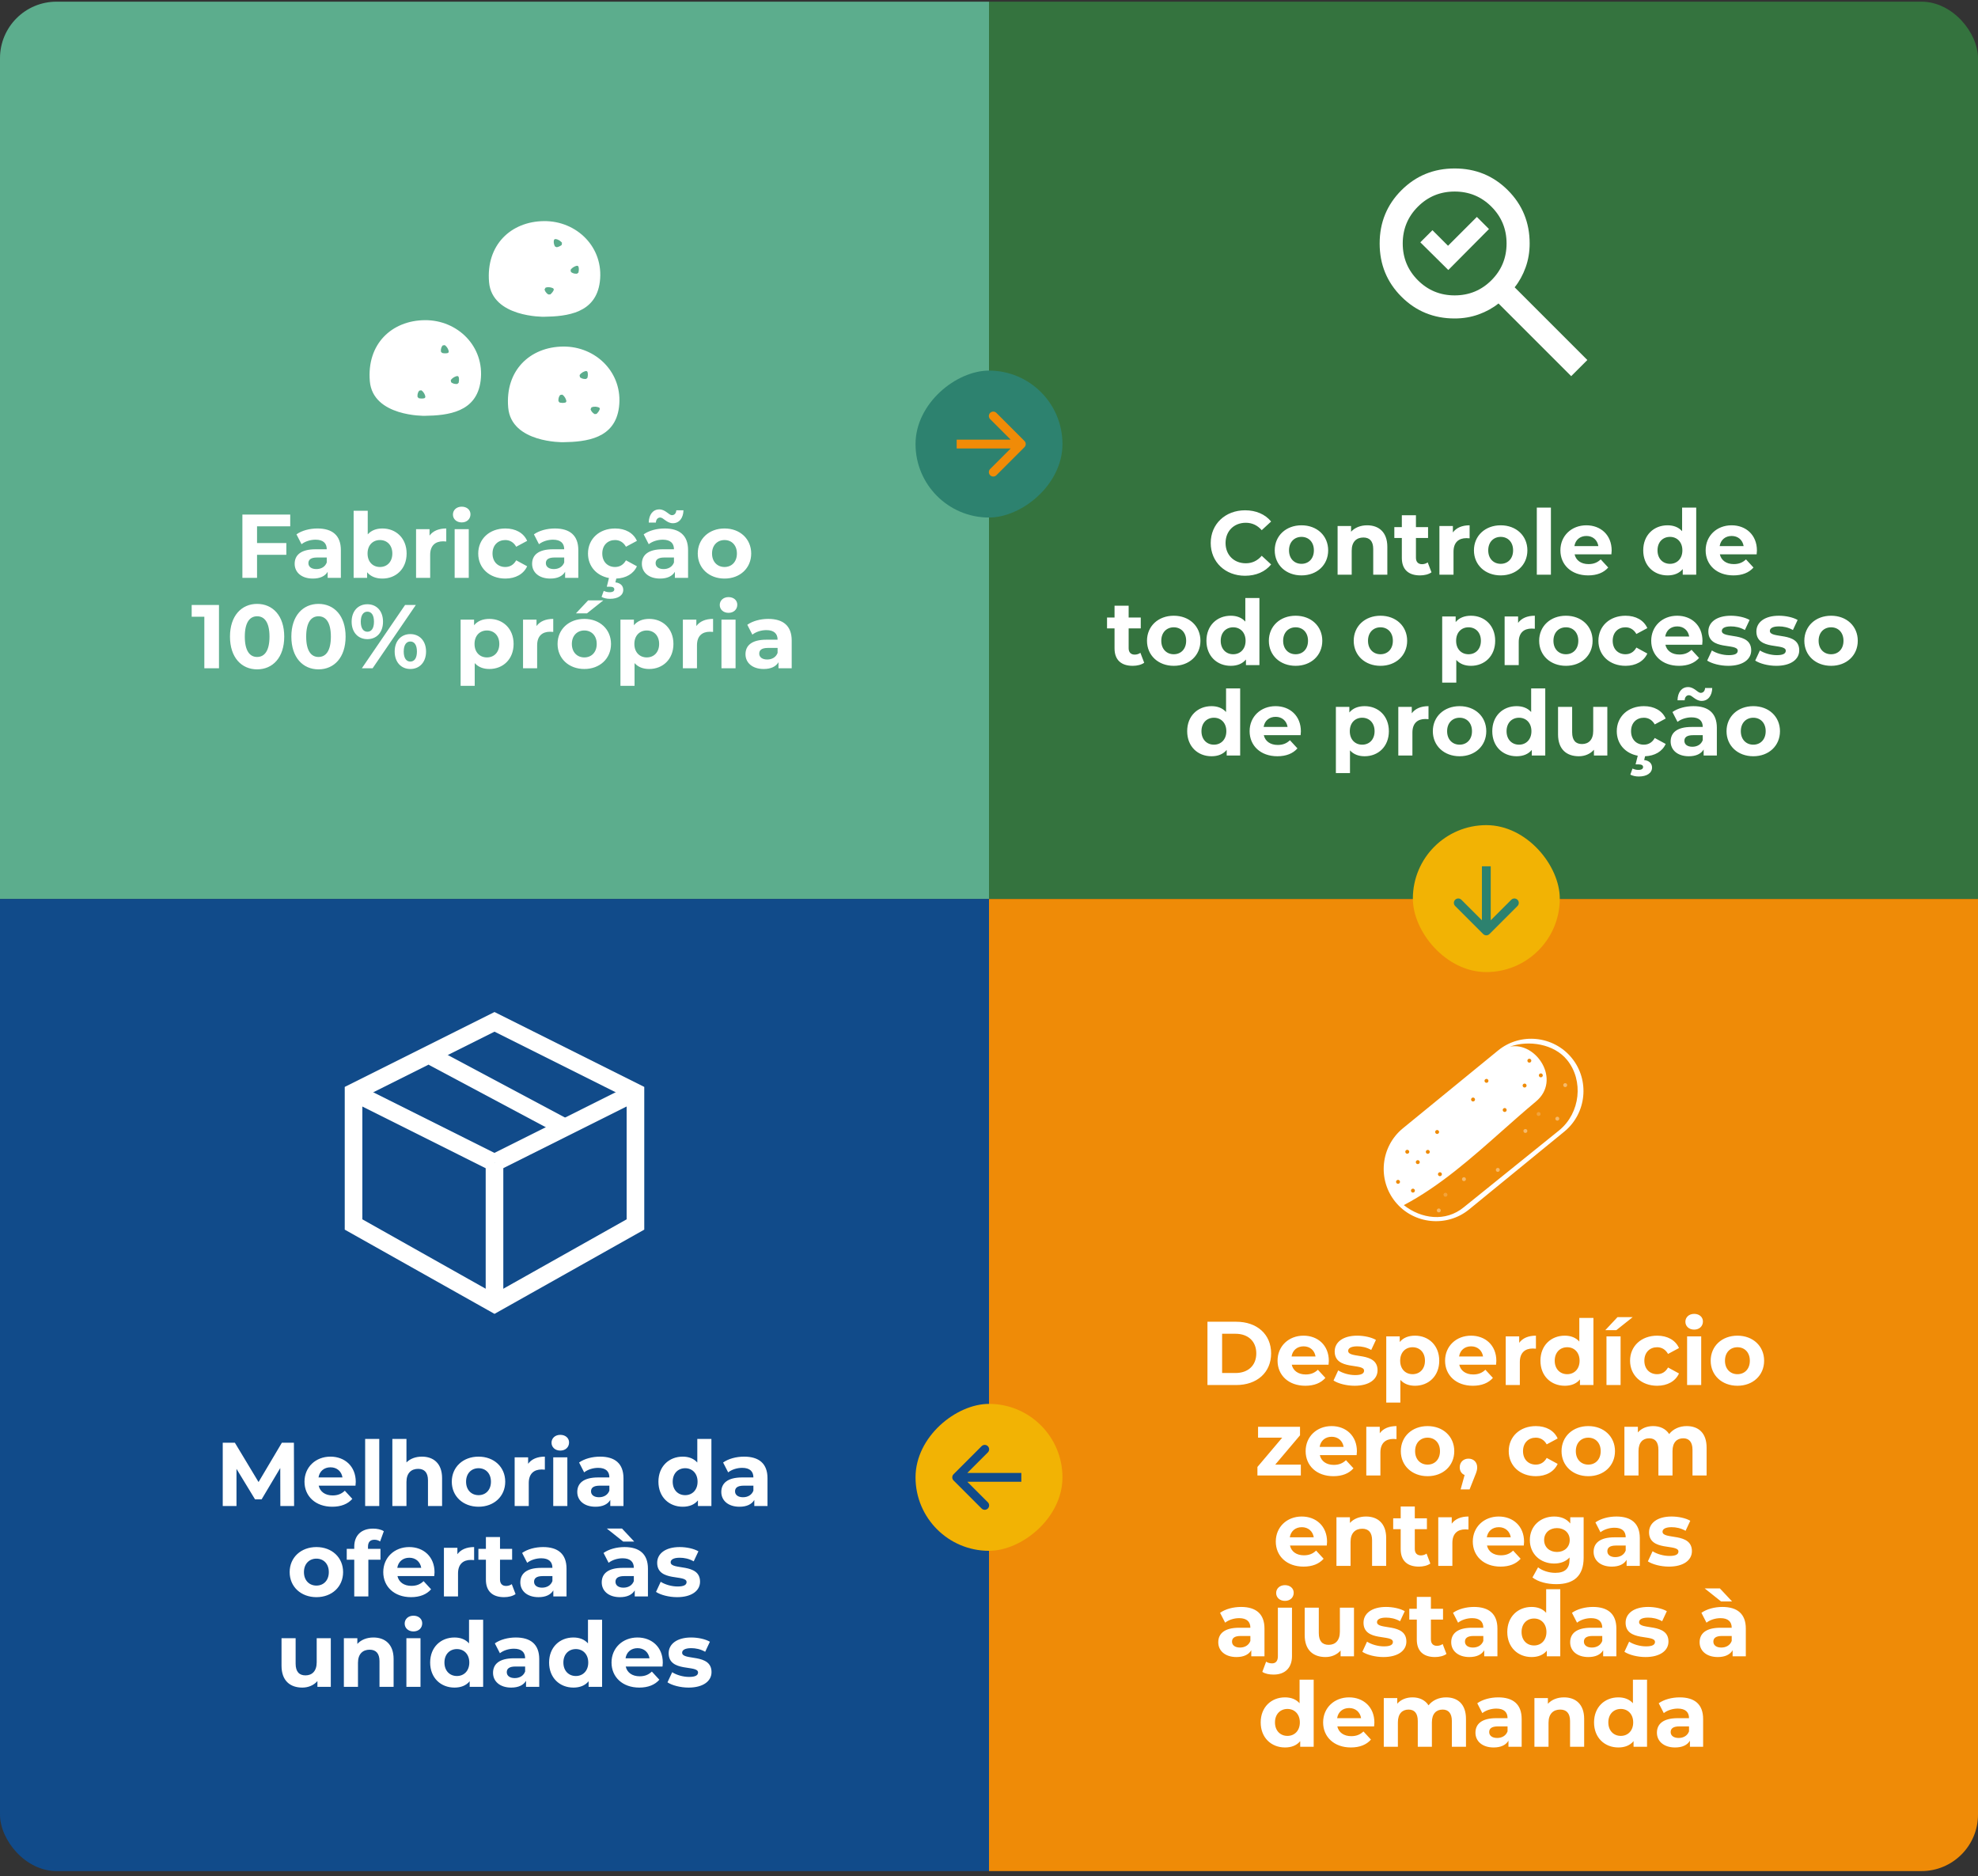 <svg width="350" height="332" viewBox="0 0 350 332" fill="none" xmlns="http://www.w3.org/2000/svg">
<rect x="0" y="0" width="350" height="332" fill="#333333" stroke="none"/>
<g clip-path="url(#clip0_1260_3205)">
<rect width="175" height="158.772" transform="translate(0 0.297)" fill="#5CAD8D"/>
<path fill-rule="evenodd" clip-rule="evenodd" d="M86.536 49.919C85.979 43.309 90.436 39.183 96.249 39.123C102.061 39.062 106.895 43.776 106.142 49.844C105.449 55.416 100.375 55.988 96.249 56.048C96.249 56.048 87.078 56.199 86.536 49.919ZM97.363 52.103C97.529 51.967 97.8 51.711 97.965 51.35V51.365C98.026 51.214 97.965 51.049 97.83 50.989C97.559 50.868 97.062 50.717 96.535 50.898L96.354 51.214C96.414 51.455 96.58 51.832 97.032 52.103H97.363ZM98.522 43.745C98.733 43.7 99.095 43.595 99.396 43.339L99.441 42.947C99.245 42.721 98.869 42.36 98.312 42.3C98.176 42.285 98.041 42.375 98.011 42.511C97.965 42.752 97.935 43.158 98.221 43.625L98.522 43.745ZM102.106 48.429L102.362 48.218V48.203C102.408 47.992 102.468 47.615 102.377 47.239C102.347 47.088 102.197 46.998 102.046 47.028C101.745 47.103 101.278 47.284 100.962 47.751L101.022 48.112C101.203 48.278 101.564 48.474 102.106 48.429ZM75.152 56.651C69.34 56.711 64.882 60.837 65.439 67.447C65.981 73.742 75.152 73.576 75.152 73.576C79.278 73.516 84.353 72.944 85.045 67.372C85.798 61.303 80.965 56.59 75.152 56.651ZM75.047 70.474C74.655 70.564 74.294 70.504 74.083 70.459L73.872 70.203C73.827 69.661 74.023 69.299 74.188 69.119L74.55 69.058C75.016 69.375 75.197 69.842 75.257 70.143C75.288 70.293 75.197 70.444 75.047 70.474ZM79.188 62.478C78.811 62.568 78.435 62.508 78.224 62.448L78.013 62.207C77.968 61.665 78.164 61.303 78.329 61.123L78.691 61.063C79.158 61.379 79.338 61.846 79.398 62.147C79.429 62.297 79.338 62.448 79.188 62.478ZM81.16 67.733L80.904 67.944C80.362 67.989 80.001 67.794 79.82 67.628L79.76 67.267C80.076 66.8 80.543 66.619 80.844 66.544C80.995 66.514 81.145 66.604 81.175 66.755C81.266 67.131 81.206 67.507 81.16 67.718V67.733ZM99.637 61.319C93.824 61.379 89.352 65.505 89.924 72.115C90.466 78.395 99.637 78.244 99.637 78.244C103.763 78.184 108.838 77.612 109.53 72.04C110.283 65.972 105.449 61.258 99.637 61.319ZM99.983 71.242C99.607 71.332 99.23 71.272 99.02 71.227L98.809 70.971C98.764 70.429 98.959 70.067 99.125 69.887L99.486 69.826C99.953 70.128 100.134 70.609 100.209 70.911C100.239 71.061 100.149 71.212 99.998 71.242H99.983ZM103.959 66.845L103.703 67.056C103.161 67.101 102.799 66.905 102.618 66.74L102.558 66.378C102.859 65.911 103.341 65.731 103.642 65.655C103.793 65.625 103.944 65.716 103.974 65.866C104.064 66.243 104.004 66.619 103.944 66.83L103.959 66.845ZM106.112 72.432C105.977 72.808 105.721 73.079 105.57 73.23L105.239 73.275C104.757 73.019 104.576 72.657 104.501 72.416L104.651 72.085C105.163 71.859 105.66 71.98 105.946 72.085C106.097 72.13 106.172 72.296 106.112 72.447V72.432Z" fill="white"/>
<path d="M51.355 93.124H45.483V96.084H50.666V98.164H45.483V102.244H42.891V91.044H51.355V93.124ZM56.171 93.508C58.795 93.508 60.315 94.724 60.315 97.332V102.244H57.979V101.172C57.515 101.956 56.619 102.372 55.355 102.372C53.339 102.372 52.139 101.252 52.139 99.764C52.139 98.244 53.211 97.188 55.835 97.188H57.819C57.819 96.116 57.179 95.492 55.835 95.492C54.923 95.492 53.979 95.796 53.355 96.292L52.459 94.548C53.403 93.876 54.795 93.508 56.171 93.508ZM55.979 100.692C56.811 100.692 57.531 100.308 57.819 99.524V98.644H56.107C54.939 98.644 54.571 99.076 54.571 99.652C54.571 100.276 55.099 100.692 55.979 100.692ZM67.662 93.508C70.078 93.508 71.95 95.236 71.95 97.94C71.95 100.644 70.078 102.372 67.662 102.372C66.51 102.372 65.582 102.004 64.958 101.252V102.244H62.574V90.372H65.07V94.548C65.71 93.844 66.59 93.508 67.662 93.508ZM67.23 100.324C68.478 100.324 69.422 99.428 69.422 97.94C69.422 96.452 68.478 95.556 67.23 95.556C65.982 95.556 65.038 96.452 65.038 97.94C65.038 99.428 65.982 100.324 67.23 100.324ZM76.005 94.772C76.613 93.94 77.637 93.508 78.965 93.508V95.812C78.757 95.796 78.597 95.78 78.405 95.78C77.029 95.78 76.117 96.532 76.117 98.18V102.244H73.621V93.636H76.005V94.772ZM81.697 92.436C80.769 92.436 80.145 91.828 80.145 91.044C80.145 90.26 80.769 89.652 81.697 89.652C82.625 89.652 83.249 90.228 83.249 90.996C83.249 91.828 82.625 92.436 81.697 92.436ZM80.449 102.244V93.636H82.945V102.244H80.449ZM89.421 102.372C86.621 102.372 84.621 100.532 84.621 97.94C84.621 95.348 86.621 93.508 89.421 93.508C91.229 93.508 92.653 94.292 93.277 95.7L91.341 96.74C90.877 95.924 90.189 95.556 89.405 95.556C88.141 95.556 87.149 96.436 87.149 97.94C87.149 99.444 88.141 100.324 89.405 100.324C90.189 100.324 90.877 99.972 91.341 99.14L93.277 100.196C92.653 101.572 91.229 102.372 89.421 102.372ZM98.186 93.508C100.811 93.508 102.331 94.724 102.331 97.332V102.244H99.995V101.172C99.531 101.956 98.635 102.372 97.371 102.372C95.355 102.372 94.154 101.252 94.154 99.764C94.154 98.244 95.227 97.188 97.85 97.188H99.835C99.835 96.116 99.195 95.492 97.85 95.492C96.939 95.492 95.995 95.796 95.371 96.292L94.475 94.548C95.418 93.876 96.811 93.508 98.186 93.508ZM97.995 100.692C98.826 100.692 99.546 100.308 99.835 99.524V98.644H98.123C96.954 98.644 96.587 99.076 96.587 99.652C96.587 100.276 97.115 100.692 97.995 100.692ZM108.827 100.324C109.611 100.324 110.299 99.972 110.763 99.14L112.699 100.196C112.107 101.524 110.763 102.308 109.051 102.372L108.891 103.044C109.867 103.156 110.283 103.716 110.283 104.372C110.283 105.348 109.355 105.956 107.931 105.956C107.371 105.956 106.811 105.828 106.443 105.62L106.827 104.548C107.131 104.692 107.483 104.788 107.867 104.788C108.459 104.788 108.699 104.58 108.699 104.276C108.699 104.004 108.475 103.812 107.915 103.812H107.371L107.755 102.276C105.531 101.86 104.043 100.18 104.043 97.94C104.043 95.348 106.043 93.508 108.843 93.508C110.651 93.508 112.075 94.292 112.699 95.7L110.763 96.74C110.299 95.924 109.611 95.556 108.827 95.556C107.563 95.556 106.571 96.436 106.571 97.94C106.571 99.444 107.563 100.324 108.827 100.324ZM116.824 91.572C116.392 91.572 116.088 91.892 116.056 92.468H114.792C114.824 91.044 115.544 90.132 116.664 90.132C117.768 90.132 118.328 91.156 118.904 91.156C119.336 91.156 119.64 90.82 119.672 90.292H120.936C120.904 91.668 120.184 92.58 119.064 92.58C117.96 92.58 117.4 91.572 116.824 91.572ZM117.608 93.508C120.232 93.508 121.752 94.724 121.752 97.332V102.244H119.416V101.172C118.952 101.956 118.056 102.372 116.792 102.372C114.776 102.372 113.576 101.252 113.576 99.764C113.576 98.244 114.648 97.188 117.272 97.188H119.256C119.256 96.116 118.616 95.492 117.272 95.492C116.36 95.492 115.416 95.796 114.792 96.292L113.896 94.548C114.84 93.876 116.232 93.508 117.608 93.508ZM117.416 100.692C118.248 100.692 118.968 100.308 119.256 99.524V98.644H117.544C116.376 98.644 116.008 99.076 116.008 99.652C116.008 100.276 116.536 100.692 117.416 100.692ZM128.201 102.372C125.465 102.372 123.465 100.532 123.465 97.94C123.465 95.348 125.465 93.508 128.201 93.508C130.937 93.508 132.921 95.348 132.921 97.94C132.921 100.532 130.937 102.372 128.201 102.372ZM128.201 100.324C129.449 100.324 130.393 99.428 130.393 97.94C130.393 96.452 129.449 95.556 128.201 95.556C126.953 95.556 125.993 96.452 125.993 97.94C125.993 99.428 126.953 100.324 128.201 100.324ZM33.917 107.044H38.749V118.244H36.157V109.124H33.917V107.044ZM45.494 118.436C42.742 118.436 40.694 116.34 40.694 112.644C40.694 108.948 42.742 106.852 45.494 106.852C48.262 106.852 50.294 108.948 50.294 112.644C50.294 116.34 48.262 118.436 45.494 118.436ZM45.494 116.244C46.79 116.244 47.686 115.188 47.686 112.644C47.686 110.1 46.79 109.044 45.494 109.044C44.214 109.044 43.318 110.1 43.318 112.644C43.318 115.188 44.214 116.244 45.494 116.244ZM56.354 118.436C53.602 118.436 51.554 116.34 51.554 112.644C51.554 108.948 53.602 106.852 56.354 106.852C59.122 106.852 61.154 108.948 61.154 112.644C61.154 116.34 59.122 118.436 56.354 118.436ZM56.354 116.244C57.65 116.244 58.546 115.188 58.546 112.644C58.546 110.1 57.65 109.044 56.354 109.044C55.074 109.044 54.178 110.1 54.178 112.644C54.178 115.188 55.074 116.244 56.354 116.244ZM65.005 113.092C63.373 113.092 62.221 111.892 62.221 110.004C62.221 108.116 63.373 106.916 65.005 106.916C66.637 106.916 67.773 108.1 67.773 110.004C67.773 111.908 66.637 113.092 65.005 113.092ZM64.029 118.244L71.677 107.044H73.581L65.933 118.244H64.029ZM65.005 111.78C65.709 111.78 66.173 111.204 66.173 110.004C66.173 108.804 65.709 108.228 65.005 108.228C64.317 108.228 63.837 108.82 63.837 110.004C63.837 111.188 64.317 111.78 65.005 111.78ZM72.605 118.372C70.989 118.372 69.837 117.172 69.837 115.284C69.837 113.396 70.989 112.196 72.605 112.196C74.237 112.196 75.389 113.396 75.389 115.284C75.389 117.172 74.237 118.372 72.605 118.372ZM72.605 117.06C73.309 117.06 73.773 116.468 73.773 115.284C73.773 114.1 73.309 113.508 72.605 113.508C71.917 113.508 71.437 114.084 71.437 115.284C71.437 116.484 71.917 117.06 72.605 117.06ZM86.592 109.508C89.008 109.508 90.88 111.236 90.88 113.94C90.88 116.644 89.008 118.372 86.592 118.372C85.52 118.372 84.64 118.036 84 117.332V121.348H81.504V109.636H83.888V110.628C84.512 109.876 85.44 109.508 86.592 109.508ZM86.16 116.324C87.408 116.324 88.352 115.428 88.352 113.94C88.352 112.452 87.408 111.556 86.16 111.556C84.912 111.556 83.968 112.452 83.968 113.94C83.968 115.428 84.912 116.324 86.16 116.324ZM94.934 110.772C95.542 109.94 96.566 109.508 97.894 109.508V111.812C97.686 111.796 97.526 111.78 97.334 111.78C95.958 111.78 95.046 112.532 95.046 114.18V118.244H92.55V109.636H94.934V110.772ZM101.908 108.532L104.068 106.228H106.756L103.86 108.532H101.908ZM103.396 118.372C100.66 118.372 98.66 116.532 98.66 113.94C98.66 111.348 100.66 109.508 103.396 109.508C106.132 109.508 108.116 111.348 108.116 113.94C108.116 116.532 106.132 118.372 103.396 118.372ZM103.396 116.324C104.644 116.324 105.588 115.428 105.588 113.94C105.588 112.452 104.644 111.556 103.396 111.556C102.148 111.556 101.188 112.452 101.188 113.94C101.188 115.428 102.148 116.324 103.396 116.324ZM114.873 109.508C117.289 109.508 119.161 111.236 119.161 113.94C119.161 116.644 117.289 118.372 114.873 118.372C113.801 118.372 112.921 118.036 112.281 117.332V121.348H109.785V109.636H112.169V110.628C112.793 109.876 113.721 109.508 114.873 109.508ZM114.441 116.324C115.689 116.324 116.633 115.428 116.633 113.94C116.633 112.452 115.689 111.556 114.441 111.556C113.193 111.556 112.249 112.452 112.249 113.94C112.249 115.428 113.193 116.324 114.441 116.324ZM123.216 110.772C123.824 109.94 124.848 109.508 126.176 109.508V111.812C125.968 111.796 125.808 111.78 125.616 111.78C124.24 111.78 123.328 112.532 123.328 114.18V118.244H120.832V109.636H123.216V110.772ZM128.908 108.436C127.98 108.436 127.356 107.828 127.356 107.044C127.356 106.26 127.98 105.652 128.908 105.652C129.836 105.652 130.46 106.228 130.46 106.996C130.46 107.828 129.836 108.436 128.908 108.436ZM127.66 118.244V109.636H130.156V118.244H127.66ZM135.944 109.508C138.568 109.508 140.088 110.724 140.088 113.332V118.244H137.752V117.172C137.288 117.956 136.392 118.372 135.128 118.372C133.112 118.372 131.912 117.252 131.912 115.764C131.912 114.244 132.984 113.188 135.608 113.188H137.592C137.592 112.116 136.952 111.492 135.608 111.492C134.696 111.492 133.752 111.796 133.128 112.292L132.232 110.548C133.176 109.876 134.568 109.508 135.944 109.508ZM135.752 116.692C136.584 116.692 137.304 116.308 137.592 115.524V114.644H135.88C134.712 114.644 134.344 115.076 134.344 115.652C134.344 116.276 134.872 116.692 135.752 116.692Z" fill="white"/>
<rect width="175" height="158.772" transform="translate(175 0.297)" fill="#34733E"/>
<mask id="mask0_1260_3205" style="mask-type:alpha" maskUnits="userSpaceOnUse" x="238" y="23" width="49" height="50">
<rect x="238" y="23.683" width="49" height="49" fill="#D9D9D9"/>
</mask>
<g mask="url(#mask0_1260_3205)">
<path d="M256.273 47.775L251.322 42.875L253.466 40.731L256.222 43.487L261.326 38.383L263.47 40.527L256.273 47.775ZM278.017 66.558L265.154 53.696C264.133 54.512 262.959 55.159 261.632 55.635C260.305 56.112 258.893 56.35 257.396 56.35C253.687 56.35 250.548 55.065 247.979 52.496C245.41 49.927 244.125 46.788 244.125 43.079C244.125 39.37 245.41 36.231 247.979 33.662C250.548 31.093 253.687 29.808 257.396 29.808C261.105 29.808 264.244 31.093 266.813 33.662C269.382 36.231 270.667 39.37 270.667 43.079C270.667 44.576 270.428 45.988 269.952 47.315C269.476 48.642 268.829 49.816 268.013 50.837L280.875 63.7L278.017 66.558ZM257.396 52.266C259.948 52.266 262.117 51.373 263.904 49.587C265.69 47.8 266.583 45.631 266.583 43.079C266.583 40.527 265.69 38.358 263.904 36.571C262.117 34.785 259.948 33.891 257.396 33.891C254.844 33.891 252.674 34.785 250.888 36.571C249.102 38.358 248.208 40.527 248.208 43.079C248.208 45.631 249.102 47.8 250.888 49.587C252.674 51.373 254.844 52.266 257.396 52.266Z" fill="white"/>
</g>
<path d="M220.297 101.875C216.825 101.875 214.233 99.459 214.233 96.083C214.233 92.707 216.825 90.291 220.313 90.291C222.249 90.291 223.865 90.995 224.921 92.275L223.257 93.811C222.505 92.947 221.561 92.499 220.441 92.499C218.345 92.499 216.857 93.971 216.857 96.083C216.857 98.195 218.345 99.667 220.441 99.667C221.561 99.667 222.505 99.219 223.257 98.339L224.921 99.875C223.865 101.171 222.249 101.875 220.297 101.875ZM230.295 101.811C227.559 101.811 225.559 99.971 225.559 97.379C225.559 94.787 227.559 92.947 230.295 92.947C233.031 92.947 235.015 94.787 235.015 97.379C235.015 99.971 233.031 101.811 230.295 101.811ZM230.295 99.763C231.543 99.763 232.487 98.867 232.487 97.379C232.487 95.891 231.543 94.995 230.295 94.995C229.047 94.995 228.087 95.891 228.087 97.379C228.087 98.867 229.047 99.763 230.295 99.763ZM241.915 92.947C243.947 92.947 245.483 94.131 245.483 96.755V101.683H242.987V97.139C242.987 95.747 242.347 95.107 241.243 95.107C240.043 95.107 239.179 95.843 239.179 97.427V101.683H236.683V93.075H239.067V94.083C239.739 93.347 240.747 92.947 241.915 92.947ZM252.626 99.507L253.298 101.267C252.786 101.635 252.034 101.811 251.266 101.811C249.234 101.811 248.05 100.771 248.05 98.723V95.187H246.722V93.267H248.05V91.171H250.546V93.267H252.69V95.187H250.546V98.691C250.546 99.427 250.946 99.827 251.618 99.827C251.986 99.827 252.354 99.715 252.626 99.507ZM257.083 94.211C257.691 93.379 258.715 92.947 260.043 92.947V95.251C259.835 95.235 259.675 95.219 259.483 95.219C258.107 95.219 257.195 95.971 257.195 97.619V101.683H254.699V93.075H257.083V94.211ZM265.545 101.811C262.809 101.811 260.809 99.971 260.809 97.379C260.809 94.787 262.809 92.947 265.545 92.947C268.281 92.947 270.265 94.787 270.265 97.379C270.265 99.971 268.281 101.811 265.545 101.811ZM265.545 99.763C266.793 99.763 267.737 98.867 267.737 97.379C267.737 95.891 266.793 94.995 265.545 94.995C264.297 94.995 263.337 95.891 263.337 97.379C263.337 98.867 264.297 99.763 265.545 99.763ZM271.933 101.683V89.811H274.429V101.683H271.933ZM285.178 97.411C285.178 97.603 285.146 97.875 285.13 98.083H278.618C278.858 99.155 279.77 99.811 281.082 99.811C281.994 99.811 282.65 99.539 283.242 98.979L284.57 100.419C283.77 101.331 282.57 101.811 281.018 101.811C278.042 101.811 276.106 99.939 276.106 97.379C276.106 94.803 278.074 92.947 280.698 92.947C283.226 92.947 285.178 94.643 285.178 97.411ZM280.714 94.835C279.578 94.835 278.762 95.523 278.586 96.627H282.826C282.65 95.539 281.834 94.835 280.714 94.835ZM297.643 89.811H300.139V101.683H297.755V100.691C297.131 101.443 296.219 101.811 295.067 101.811C292.635 101.811 290.763 100.083 290.763 97.379C290.763 94.675 292.635 92.947 295.067 92.947C296.123 92.947 297.019 93.283 297.643 93.987V89.811ZM295.499 99.763C296.731 99.763 297.691 98.867 297.691 97.379C297.691 95.891 296.731 94.995 295.499 94.995C294.251 94.995 293.291 95.891 293.291 97.379C293.291 98.867 294.251 99.763 295.499 99.763ZM310.881 97.411C310.881 97.603 310.849 97.875 310.833 98.083H304.321C304.561 99.155 305.473 99.811 306.785 99.811C307.697 99.811 308.353 99.539 308.945 98.979L310.273 100.419C309.473 101.331 308.273 101.811 306.721 101.811C303.745 101.811 301.809 99.939 301.809 97.379C301.809 94.803 303.777 92.947 306.401 92.947C308.929 92.947 310.881 94.643 310.881 97.411ZM306.417 94.835C305.281 94.835 304.465 95.523 304.289 96.627H308.529C308.353 95.539 307.537 94.835 306.417 94.835ZM201.79 115.507L202.462 117.267C201.95 117.635 201.198 117.811 200.43 117.811C198.398 117.811 197.214 116.771 197.214 114.723V111.187H195.886V109.267H197.214V107.171H199.71V109.267H201.854V111.187H199.71V114.691C199.71 115.427 200.11 115.827 200.782 115.827C201.15 115.827 201.518 115.715 201.79 115.507ZM207.693 117.811C204.957 117.811 202.957 115.971 202.957 113.379C202.957 110.787 204.957 108.947 207.693 108.947C210.429 108.947 212.413 110.787 212.413 113.379C212.413 115.971 210.429 117.811 207.693 117.811ZM207.693 115.763C208.941 115.763 209.885 114.867 209.885 113.379C209.885 111.891 208.941 110.995 207.693 110.995C206.445 110.995 205.485 111.891 205.485 113.379C205.485 114.867 206.445 115.763 207.693 115.763ZM220.354 105.811H222.85V117.683H220.466V116.691C219.842 117.443 218.93 117.811 217.778 117.811C215.346 117.811 213.474 116.083 213.474 113.379C213.474 110.675 215.346 108.947 217.778 108.947C218.834 108.947 219.73 109.283 220.354 109.987V105.811ZM218.21 115.763C219.442 115.763 220.402 114.867 220.402 113.379C220.402 111.891 219.442 110.995 218.21 110.995C216.962 110.995 216.002 111.891 216.002 113.379C216.002 114.867 216.962 115.763 218.21 115.763ZM229.256 117.811C226.52 117.811 224.52 115.971 224.52 113.379C224.52 110.787 226.52 108.947 229.256 108.947C231.992 108.947 233.976 110.787 233.976 113.379C233.976 115.971 231.992 117.811 229.256 117.811ZM229.256 115.763C230.504 115.763 231.448 114.867 231.448 113.379C231.448 111.891 230.504 110.995 229.256 110.995C228.008 110.995 227.048 111.891 227.048 113.379C227.048 114.867 228.008 115.763 229.256 115.763ZM244.271 117.811C241.535 117.811 239.535 115.971 239.535 113.379C239.535 110.787 241.535 108.947 244.271 108.947C247.007 108.947 248.991 110.787 248.991 113.379C248.991 115.971 247.007 117.811 244.271 117.811ZM244.271 115.763C245.519 115.763 246.463 114.867 246.463 113.379C246.463 111.891 245.519 110.995 244.271 110.995C243.023 110.995 242.063 111.891 242.063 113.379C242.063 114.867 243.023 115.763 244.271 115.763ZM260.279 108.947C262.695 108.947 264.567 110.675 264.567 113.379C264.567 116.083 262.695 117.811 260.279 117.811C259.207 117.811 258.327 117.475 257.687 116.771V120.787H255.191V109.075H257.575V110.067C258.199 109.315 259.127 108.947 260.279 108.947ZM259.847 115.763C261.095 115.763 262.039 114.867 262.039 113.379C262.039 111.891 261.095 110.995 259.847 110.995C258.599 110.995 257.655 111.891 257.655 113.379C257.655 114.867 258.599 115.763 259.847 115.763ZM268.622 110.211C269.23 109.379 270.254 108.947 271.582 108.947V111.251C271.374 111.235 271.214 111.219 271.022 111.219C269.646 111.219 268.734 111.971 268.734 113.619V117.683H266.238V109.075H268.622V110.211ZM277.084 117.811C274.348 117.811 272.348 115.971 272.348 113.379C272.348 110.787 274.348 108.947 277.084 108.947C279.82 108.947 281.804 110.787 281.804 113.379C281.804 115.971 279.82 117.811 277.084 117.811ZM277.084 115.763C278.332 115.763 279.276 114.867 279.276 113.379C279.276 111.891 278.332 110.995 277.084 110.995C275.836 110.995 274.876 111.891 274.876 113.379C274.876 114.867 275.836 115.763 277.084 115.763ZM287.632 117.811C284.832 117.811 282.832 115.971 282.832 113.379C282.832 110.787 284.832 108.947 287.632 108.947C289.44 108.947 290.864 109.731 291.488 111.139L289.552 112.179C289.088 111.363 288.4 110.995 287.616 110.995C286.352 110.995 285.36 111.875 285.36 113.379C285.36 114.883 286.352 115.763 287.616 115.763C288.4 115.763 289.088 115.411 289.552 114.579L291.488 115.635C290.864 117.011 289.44 117.811 287.632 117.811ZM301.248 113.411C301.248 113.603 301.216 113.875 301.2 114.083H294.688C294.928 115.155 295.84 115.811 297.152 115.811C298.064 115.811 298.72 115.539 299.312 114.979L300.64 116.419C299.84 117.331 298.64 117.811 297.088 117.811C294.112 117.811 292.176 115.939 292.176 113.379C292.176 110.803 294.144 108.947 296.768 108.947C299.296 108.947 301.248 110.643 301.248 113.411ZM296.784 110.835C295.648 110.835 294.832 111.523 294.656 112.627H298.896C298.72 111.539 297.904 110.835 296.784 110.835ZM305.806 117.811C304.35 117.811 302.878 117.411 302.078 116.883L302.91 115.091C303.678 115.587 304.846 115.923 305.902 115.923C307.054 115.923 307.486 115.619 307.486 115.139C307.486 113.731 302.286 115.171 302.286 111.731C302.286 110.099 303.758 108.947 306.27 108.947C307.454 108.947 308.766 109.219 309.582 109.699L308.75 111.475C307.902 110.995 307.054 110.835 306.27 110.835C305.15 110.835 304.67 111.187 304.67 111.635C304.67 113.107 309.87 111.683 309.87 115.075C309.87 116.675 308.382 117.811 305.806 117.811ZM314.306 117.811C312.85 117.811 311.378 117.411 310.578 116.883L311.41 115.091C312.178 115.587 313.346 115.923 314.402 115.923C315.554 115.923 315.986 115.619 315.986 115.139C315.986 113.731 310.786 115.171 310.786 111.731C310.786 110.099 312.258 108.947 314.77 108.947C315.954 108.947 317.266 109.219 318.082 109.699L317.25 111.475C316.402 110.995 315.554 110.835 314.77 110.835C313.65 110.835 313.17 111.187 313.17 111.635C313.17 113.107 318.37 111.683 318.37 115.075C318.37 116.675 316.882 117.811 314.306 117.811ZM324.006 117.811C321.27 117.811 319.27 115.971 319.27 113.379C319.27 110.787 321.27 108.947 324.006 108.947C326.742 108.947 328.726 110.787 328.726 113.379C328.726 115.971 326.742 117.811 324.006 117.811ZM324.006 115.763C325.254 115.763 326.198 114.867 326.198 113.379C326.198 111.891 325.254 110.995 324.006 110.995C322.758 110.995 321.798 111.891 321.798 113.379C321.798 114.867 322.758 115.763 324.006 115.763ZM216.947 121.811H219.443V133.683H217.059V132.691C216.435 133.443 215.523 133.811 214.371 133.811C211.939 133.811 210.067 132.083 210.067 129.379C210.067 126.675 211.939 124.947 214.371 124.947C215.427 124.947 216.323 125.283 216.947 125.987V121.811ZM214.803 131.763C216.035 131.763 216.995 130.867 216.995 129.379C216.995 127.891 216.035 126.995 214.803 126.995C213.555 126.995 212.595 127.891 212.595 129.379C212.595 130.867 213.555 131.763 214.803 131.763ZM230.186 129.411C230.186 129.603 230.154 129.875 230.138 130.083H223.626C223.866 131.155 224.778 131.811 226.09 131.811C227.002 131.811 227.658 131.539 228.25 130.979L229.578 132.419C228.778 133.331 227.578 133.811 226.026 133.811C223.05 133.811 221.114 131.939 221.114 129.379C221.114 126.803 223.082 124.947 225.706 124.947C228.234 124.947 230.186 126.643 230.186 129.411ZM225.722 126.835C224.586 126.835 223.77 127.523 223.594 128.627H227.834C227.658 127.539 226.842 126.835 225.722 126.835ZM241.467 124.947C243.883 124.947 245.755 126.675 245.755 129.379C245.755 132.083 243.883 133.811 241.467 133.811C240.395 133.811 239.515 133.475 238.875 132.771V136.787H236.379V125.075H238.763V126.067C239.387 125.315 240.315 124.947 241.467 124.947ZM241.035 131.763C242.283 131.763 243.227 130.867 243.227 129.379C243.227 127.891 242.283 126.995 241.035 126.995C239.787 126.995 238.843 127.891 238.843 129.379C238.843 130.867 239.787 131.763 241.035 131.763ZM249.809 126.211C250.417 125.379 251.441 124.947 252.769 124.947V127.251C252.561 127.235 252.401 127.219 252.209 127.219C250.833 127.219 249.921 127.971 249.921 129.619V133.683H247.425V125.075H249.809V126.211ZM258.271 133.811C255.535 133.811 253.535 131.971 253.535 129.379C253.535 126.787 255.535 124.947 258.271 124.947C261.007 124.947 262.991 126.787 262.991 129.379C262.991 131.971 261.007 133.811 258.271 133.811ZM258.271 131.763C259.519 131.763 260.463 130.867 260.463 129.379C260.463 127.891 259.519 126.995 258.271 126.995C257.023 126.995 256.063 127.891 256.063 129.379C256.063 130.867 257.023 131.763 258.271 131.763ZM270.932 121.811H273.428V133.683H271.044V132.691C270.42 133.443 269.508 133.811 268.356 133.811C265.924 133.811 264.052 132.083 264.052 129.379C264.052 126.675 265.924 124.947 268.356 124.947C269.412 124.947 270.308 125.283 270.932 125.987V121.811ZM268.788 131.763C270.02 131.763 270.98 130.867 270.98 129.379C270.98 127.891 270.02 126.995 268.788 126.995C267.54 126.995 266.58 127.891 266.58 129.379C266.58 130.867 267.54 131.763 268.788 131.763ZM281.914 125.075H284.41V133.683H282.042V132.659C281.386 133.411 280.426 133.811 279.37 133.811C277.21 133.811 275.69 132.595 275.69 129.939V125.075H278.186V129.571C278.186 131.011 278.826 131.651 279.93 131.651C281.082 131.651 281.914 130.915 281.914 129.331V125.075ZM290.866 131.763C291.65 131.763 292.338 131.411 292.802 130.579L294.738 131.635C294.146 132.963 292.802 133.747 291.09 133.811L290.93 134.483C291.906 134.595 292.322 135.155 292.322 135.811C292.322 136.787 291.394 137.395 289.97 137.395C289.41 137.395 288.85 137.267 288.482 137.059L288.866 135.987C289.17 136.131 289.522 136.227 289.906 136.227C290.498 136.227 290.738 136.019 290.738 135.715C290.738 135.443 290.514 135.251 289.954 135.251H289.41L289.794 133.715C287.57 133.299 286.082 131.619 286.082 129.379C286.082 126.787 288.082 124.947 290.882 124.947C292.69 124.947 294.114 125.731 294.738 127.139L292.802 128.179C292.338 127.363 291.65 126.995 290.866 126.995C289.602 126.995 288.61 127.875 288.61 129.379C288.61 130.883 289.602 131.763 290.866 131.763ZM298.863 123.011C298.431 123.011 298.127 123.331 298.095 123.907H296.831C296.863 122.483 297.583 121.571 298.703 121.571C299.807 121.571 300.367 122.595 300.943 122.595C301.375 122.595 301.679 122.259 301.711 121.731H302.975C302.943 123.107 302.223 124.019 301.103 124.019C299.999 124.019 299.439 123.011 298.863 123.011ZM299.647 124.947C302.271 124.947 303.791 126.163 303.791 128.771V133.683H301.455V132.611C300.991 133.395 300.095 133.811 298.831 133.811C296.815 133.811 295.615 132.691 295.615 131.203C295.615 129.683 296.687 128.627 299.311 128.627H301.295C301.295 127.555 300.655 126.931 299.311 126.931C298.399 126.931 297.455 127.235 296.831 127.731L295.935 125.987C296.879 125.315 298.271 124.947 299.647 124.947ZM299.455 132.131C300.287 132.131 301.007 131.747 301.295 130.963V130.083H299.583C298.415 130.083 298.047 130.515 298.047 131.091C298.047 131.715 298.575 132.131 299.455 132.131ZM310.24 133.811C307.504 133.811 305.504 131.971 305.504 129.379C305.504 126.787 307.504 124.947 310.24 124.947C312.976 124.947 314.96 126.787 314.96 129.379C314.96 131.971 312.976 133.811 310.24 133.811ZM310.24 131.763C311.488 131.763 312.432 130.867 312.432 129.379C312.432 127.891 311.488 126.995 310.24 126.995C308.992 126.995 308.032 127.891 308.032 129.379C308.032 130.867 308.992 131.763 310.24 131.763Z" fill="white"/>
<rect x="162" y="91.573" width="26" height="26" rx="13" transform="rotate(-90 162 91.573)" fill="#2D826F"/>
<path d="M181.271 79.125C181.576 78.82 181.576 78.326 181.271 78.022L176.307 73.058C176.003 72.753 175.509 72.753 175.204 73.058C174.9 73.362 174.9 73.856 175.204 74.161L179.617 78.573L175.204 82.986C174.9 83.29 174.9 83.784 175.204 84.089C175.509 84.393 176.003 84.393 176.307 84.089L181.271 79.125ZM169.28 79.353L180.72 79.353V77.793L169.28 77.793V79.353Z" fill="#F08B07"/>
<rect width="175" height="172" transform="translate(0 159.069)" fill="#114B8A"/>
<path d="M87.5 232.475L61 217.572V192.319L87.5 179.069L114 192.319V217.572L87.5 232.475ZM64.118 215.748L87.5 228.905L110.882 215.748V194.237L87.5 182.545L64.118 194.237V215.748Z" fill="white"/>
<path d="M63.26 191.877L61.865 194.665L86.807 207.139L88.202 204.35L63.26 191.877Z" fill="white"/>
<path d="M111.751 191.858L86.809 204.332L88.203 207.12L113.145 194.647L111.751 191.858Z" fill="white"/>
<path d="M89.059 205.741H85.941V230.682H89.059V205.741Z" fill="white"/>
<path d="M77.323 185.654L75.856 188.405L99.238 200.875L100.705 198.124L77.323 185.654Z" fill="white"/>
<path d="M52.038 266.474H49.606L49.59 259.754L46.294 265.29H45.126L41.846 259.898V266.474H39.414V255.274H41.558L45.75 262.234L49.878 255.274H52.006L52.038 266.474ZM62.951 262.202C62.951 262.394 62.919 262.666 62.903 262.874H56.391C56.631 263.946 57.543 264.602 58.855 264.602C59.767 264.602 60.423 264.33 61.015 263.77L62.343 265.21C61.543 266.122 60.343 266.602 58.791 266.602C55.815 266.602 53.879 264.73 53.879 262.17C53.879 259.594 55.847 257.738 58.471 257.738C60.999 257.738 62.951 259.434 62.951 262.202ZM58.487 259.626C57.351 259.626 56.535 260.314 56.359 261.418H60.599C60.423 260.33 59.607 259.626 58.487 259.626ZM64.613 266.474V254.602H67.109V266.474H64.613ZM74.657 257.738C76.689 257.738 78.225 258.922 78.225 261.546V266.474H75.729V261.93C75.729 260.538 75.089 259.898 73.985 259.898C72.785 259.898 71.921 260.634 71.921 262.218V266.474H69.425V254.602H71.921V258.762C72.593 258.09 73.553 257.738 74.657 257.738ZM84.678 266.602C81.942 266.602 79.942 264.762 79.942 262.17C79.942 259.578 81.942 257.738 84.678 257.738C87.414 257.738 89.398 259.578 89.398 262.17C89.398 264.762 87.414 266.602 84.678 266.602ZM84.678 264.554C85.926 264.554 86.87 263.658 86.87 262.17C86.87 260.682 85.926 259.786 84.678 259.786C83.43 259.786 82.47 260.682 82.47 262.17C82.47 263.658 83.43 264.554 84.678 264.554ZM93.45 259.002C94.058 258.17 95.082 257.738 96.41 257.738V260.042C96.202 260.026 96.042 260.01 95.85 260.01C94.474 260.01 93.562 260.762 93.562 262.41V266.474H91.066V257.866H93.45V259.002ZM99.142 256.666C98.214 256.666 97.59 256.058 97.59 255.274C97.59 254.49 98.214 253.882 99.142 253.882C100.07 253.882 100.694 254.458 100.694 255.226C100.694 256.058 100.07 256.666 99.142 256.666ZM97.894 266.474V257.866H100.39V266.474H97.894ZM106.179 257.738C108.803 257.738 110.323 258.954 110.323 261.562V266.474H107.987V265.402C107.523 266.186 106.627 266.602 105.363 266.602C103.347 266.602 102.147 265.482 102.147 263.994C102.147 262.474 103.219 261.418 105.843 261.418H107.827C107.827 260.346 107.187 259.722 105.843 259.722C104.931 259.722 103.987 260.026 103.363 260.522L102.467 258.778C103.411 258.106 104.803 257.738 106.179 257.738ZM105.987 264.922C106.819 264.922 107.539 264.538 107.827 263.754V262.874H106.115C104.947 262.874 104.579 263.306 104.579 263.882C104.579 264.506 105.107 264.922 105.987 264.922ZM123.385 254.602H125.881V266.474H123.497V265.482C122.873 266.234 121.961 266.602 120.809 266.602C118.377 266.602 116.505 264.874 116.505 262.17C116.505 259.466 118.377 257.738 120.809 257.738C121.865 257.738 122.761 258.074 123.385 258.778V254.602ZM121.241 264.554C122.473 264.554 123.433 263.658 123.433 262.17C123.433 260.682 122.473 259.786 121.241 259.786C119.993 259.786 119.033 260.682 119.033 262.17C119.033 263.658 119.993 264.554 121.241 264.554ZM131.663 257.738C134.287 257.738 135.807 258.954 135.807 261.562V266.474H133.471V265.402C133.007 266.186 132.111 266.602 130.847 266.602C128.831 266.602 127.631 265.482 127.631 263.994C127.631 262.474 128.703 261.418 131.327 261.418H133.311C133.311 260.346 132.671 259.722 131.327 259.722C130.415 259.722 129.471 260.026 128.847 260.522L127.951 258.778C128.895 258.106 130.287 257.738 131.663 257.738ZM131.471 264.922C132.303 264.922 133.023 264.538 133.311 263.754V262.874H131.599C130.431 262.874 130.063 263.306 130.063 263.882C130.063 264.506 130.591 264.922 131.471 264.922ZM55.99 282.602C53.254 282.602 51.254 280.762 51.254 278.17C51.254 275.578 53.254 273.738 55.99 273.738C58.726 273.738 60.71 275.578 60.71 278.17C60.71 280.762 58.726 282.602 55.99 282.602ZM55.99 280.554C57.238 280.554 58.182 279.658 58.182 278.17C58.182 276.682 57.238 275.786 55.99 275.786C54.742 275.786 53.782 276.682 53.782 278.17C53.782 279.658 54.742 280.554 55.99 280.554ZM65.115 273.69V274.058H67.323V275.978H65.179V282.474H62.683V275.978H61.355V274.058H62.683V273.674C62.683 271.738 63.867 270.474 66.011 270.474C66.715 270.474 67.451 270.618 67.915 270.938L67.259 272.746C66.987 272.554 66.635 272.442 66.251 272.442C65.515 272.442 65.115 272.842 65.115 273.69ZM76.889 278.202C76.889 278.394 76.857 278.666 76.841 278.874H70.329C70.569 279.946 71.481 280.602 72.793 280.602C73.705 280.602 74.361 280.33 74.953 279.77L76.281 281.21C75.481 282.122 74.281 282.602 72.729 282.602C69.753 282.602 67.817 280.73 67.817 278.17C67.817 275.594 69.785 273.738 72.409 273.738C74.937 273.738 76.889 275.434 76.889 278.202ZM72.425 275.626C71.289 275.626 70.473 276.314 70.297 277.418H74.537C74.361 276.33 73.545 275.626 72.425 275.626ZM80.934 275.002C81.542 274.17 82.566 273.738 83.894 273.738V276.042C83.686 276.026 83.526 276.01 83.334 276.01C81.958 276.01 81.046 276.762 81.046 278.41V282.474H78.55V273.866H80.934V275.002ZM90.555 280.298L91.227 282.058C90.715 282.426 89.963 282.602 89.195 282.602C87.163 282.602 85.979 281.562 85.979 279.514V275.978H84.651V274.058H85.979V271.962H88.475V274.058H90.619V275.978H88.475V279.482C88.475 280.218 88.875 280.618 89.547 280.618C89.915 280.618 90.283 280.506 90.555 280.298ZM96.101 273.738C98.725 273.738 100.245 274.954 100.245 277.562V282.474H97.909V281.402C97.445 282.186 96.549 282.602 95.285 282.602C93.269 282.602 92.069 281.482 92.069 279.994C92.069 278.474 93.141 277.418 95.765 277.418H97.749C97.749 276.346 97.109 275.722 95.765 275.722C94.853 275.722 93.909 276.026 93.285 276.522L92.389 274.778C93.333 274.106 94.725 273.738 96.101 273.738ZM95.909 280.922C96.741 280.922 97.461 280.538 97.749 279.754V278.874H96.037C94.869 278.874 94.501 279.306 94.501 279.882C94.501 280.506 95.029 280.922 95.909 280.922ZM112.219 272.762H110.267L107.371 270.458H110.059L112.219 272.762ZM110.507 273.738C113.131 273.738 114.651 274.954 114.651 277.562V282.474H112.315V281.402C111.851 282.186 110.955 282.602 109.691 282.602C107.675 282.602 106.475 281.482 106.475 279.994C106.475 278.474 107.547 277.418 110.171 277.418H112.155C112.155 276.346 111.515 275.722 110.171 275.722C109.259 275.722 108.315 276.026 107.691 276.522L106.795 274.778C107.739 274.106 109.131 273.738 110.507 273.738ZM110.315 280.922C111.147 280.922 111.867 280.538 112.155 279.754V278.874H110.443C109.275 278.874 108.907 279.306 108.907 279.882C108.907 280.506 109.435 280.922 110.315 280.922ZM119.806 282.602C118.35 282.602 116.878 282.202 116.078 281.674L116.91 279.882C117.678 280.378 118.846 280.714 119.902 280.714C121.054 280.714 121.486 280.41 121.486 279.93C121.486 278.522 116.286 279.962 116.286 276.522C116.286 274.89 117.758 273.738 120.27 273.738C121.454 273.738 122.766 274.01 123.582 274.49L122.75 276.266C121.902 275.786 121.054 275.626 120.27 275.626C119.15 275.626 118.67 275.978 118.67 276.426C118.67 277.898 123.87 276.474 123.87 279.866C123.87 281.466 122.382 282.602 119.806 282.602ZM56.039 289.866H58.535V298.474H56.167V297.45C55.511 298.202 54.551 298.602 53.495 298.602C51.335 298.602 49.815 297.386 49.815 294.73V289.866H52.311V294.362C52.311 295.802 52.951 296.442 54.055 296.442C55.207 296.442 56.039 295.706 56.039 294.122V289.866ZM66.079 289.738C68.111 289.738 69.647 290.922 69.647 293.546V298.474H67.151V293.93C67.151 292.538 66.511 291.898 65.407 291.898C64.207 291.898 63.343 292.634 63.343 294.218V298.474H60.847V289.866H63.231V290.874C63.903 290.138 64.911 289.738 66.079 289.738ZM73.158 288.666C72.23 288.666 71.606 288.058 71.606 287.274C71.606 286.49 72.23 285.882 73.158 285.882C74.086 285.882 74.71 286.458 74.71 287.226C74.71 288.058 74.086 288.666 73.158 288.666ZM71.91 298.474V289.866H74.406V298.474H71.91ZM82.994 286.602H85.49V298.474H83.106V297.482C82.482 298.234 81.57 298.602 80.418 298.602C77.986 298.602 76.114 296.874 76.114 294.17C76.114 291.466 77.986 289.738 80.418 289.738C81.474 289.738 82.37 290.074 82.994 290.778V286.602ZM80.85 296.554C82.082 296.554 83.042 295.658 83.042 294.17C83.042 292.682 82.082 291.786 80.85 291.786C79.602 291.786 78.642 292.682 78.642 294.17C78.642 295.658 79.602 296.554 80.85 296.554ZM91.272 289.738C93.896 289.738 95.416 290.954 95.416 293.562V298.474H93.08V297.402C92.616 298.186 91.72 298.602 90.456 298.602C88.44 298.602 87.24 297.482 87.24 295.994C87.24 294.474 88.312 293.418 90.936 293.418H92.92C92.92 292.346 92.28 291.722 90.936 291.722C90.024 291.722 89.08 292.026 88.456 292.522L87.56 290.778C88.504 290.106 89.896 289.738 91.272 289.738ZM91.08 296.922C91.912 296.922 92.632 296.538 92.92 295.754V294.874H91.208C90.04 294.874 89.672 295.306 89.672 295.882C89.672 296.506 90.2 296.922 91.08 296.922ZM104.041 286.602H106.537V298.474H104.153V297.482C103.529 298.234 102.617 298.602 101.465 298.602C99.033 298.602 97.161 296.874 97.161 294.17C97.161 291.466 99.033 289.738 101.465 289.738C102.521 289.738 103.417 290.074 104.041 290.778V286.602ZM101.897 296.554C103.129 296.554 104.089 295.658 104.089 294.17C104.089 292.682 103.129 291.786 101.897 291.786C100.649 291.786 99.689 292.682 99.689 294.17C99.689 295.658 100.649 296.554 101.897 296.554ZM117.279 294.202C117.279 294.394 117.247 294.666 117.231 294.874H110.719C110.959 295.946 111.871 296.602 113.183 296.602C114.095 296.602 114.751 296.33 115.343 295.77L116.671 297.21C115.871 298.122 114.671 298.602 113.119 298.602C110.143 298.602 108.207 296.73 108.207 294.17C108.207 291.594 110.175 289.738 112.799 289.738C115.327 289.738 117.279 291.434 117.279 294.202ZM112.815 291.626C111.679 291.626 110.863 292.314 110.687 293.418H114.927C114.751 292.33 113.935 291.626 112.815 291.626ZM121.837 298.602C120.381 298.602 118.909 298.202 118.109 297.674L118.941 295.882C119.709 296.378 120.877 296.714 121.933 296.714C123.085 296.714 123.517 296.41 123.517 295.93C123.517 294.522 118.317 295.962 118.317 292.522C118.317 290.89 119.789 289.738 122.301 289.738C123.485 289.738 124.797 290.01 125.613 290.49L124.781 292.266C123.933 291.786 123.085 291.626 122.301 291.626C121.181 291.626 120.701 291.978 120.701 292.426C120.701 293.898 125.901 292.474 125.901 295.866C125.901 297.466 124.413 298.602 121.837 298.602Z" fill="white"/>
<rect width="175" height="172" transform="translate(175 159.069)" fill="#EF8B07"/>
<path fill-rule="evenodd" clip-rule="evenodd" d="M278.109 187.19C281.336 191.135 280.743 196.999 276.798 200.226L259.957 213.994C256.012 217.221 250.148 216.627 246.921 212.682C243.694 208.737 244.288 202.873 248.233 199.646L265.073 185.878C269.018 182.651 274.882 183.245 278.109 187.19ZM250.284 210.45C250.404 210.603 250.386 210.82 250.234 210.94C250.081 211.061 249.864 211.043 249.744 210.891C249.623 210.738 249.641 210.521 249.794 210.401C249.946 210.28 250.163 210.298 250.284 210.45ZM251.09 205.899C251.242 205.778 251.261 205.561 251.14 205.409C251.019 205.256 250.802 205.238 250.65 205.359C250.498 205.479 250.479 205.697 250.6 205.849C250.721 206.001 250.938 206.019 251.09 205.899ZM247.646 208.893C247.767 209.045 247.749 209.262 247.596 209.383C247.444 209.504 247.227 209.485 247.106 209.333C246.986 209.181 247.004 208.964 247.156 208.843C247.308 208.723 247.526 208.741 247.646 208.893ZM255.01 208.034C255.162 207.914 255.18 207.697 255.06 207.544C254.939 207.392 254.722 207.374 254.57 207.495C254.417 207.615 254.399 207.832 254.52 207.985C254.64 208.137 254.858 208.155 255.01 208.034ZM249.279 203.575C249.4 203.727 249.381 203.944 249.229 204.065C249.077 204.186 248.86 204.167 248.739 204.015C248.619 203.863 248.637 203.646 248.789 203.525C248.941 203.405 249.158 203.423 249.279 203.575ZM252.865 204.08C253.017 203.959 253.035 203.742 252.915 203.59C252.794 203.438 252.577 203.419 252.425 203.54C252.273 203.661 252.254 203.878 252.375 204.03C252.496 204.182 252.713 204.201 252.865 204.08ZM254.565 200.074C254.685 200.226 254.667 200.443 254.515 200.564C254.363 200.684 254.146 200.666 254.025 200.514C253.904 200.361 253.923 200.144 254.075 200.024C254.227 199.903 254.444 199.921 254.565 200.074ZM263.249 191.515C263.401 191.394 263.419 191.177 263.299 191.025C263.178 190.873 262.961 190.855 262.809 190.975C262.656 191.096 262.638 191.313 262.759 191.465C262.879 191.617 263.097 191.636 263.249 191.515ZM272.914 190.054C273.035 190.206 273.017 190.424 272.864 190.544C272.712 190.665 272.495 190.647 272.374 190.494C272.254 190.342 272.272 190.125 272.424 190.004C272.577 189.884 272.794 189.902 272.914 190.054ZM260.872 194.818C261.024 194.697 261.042 194.48 260.922 194.328C260.801 194.176 260.584 194.157 260.432 194.278C260.28 194.399 260.261 194.616 260.382 194.768C260.503 194.92 260.72 194.938 260.872 194.818ZM266.519 196.184C266.64 196.336 266.622 196.553 266.469 196.674C266.317 196.794 266.1 196.776 265.979 196.624C265.859 196.472 265.877 196.254 266.029 196.134C266.181 196.013 266.399 196.031 266.519 196.184ZM269.992 192.348C270.144 192.227 270.162 192.01 270.041 191.858C269.921 191.705 269.704 191.687 269.552 191.808C269.399 191.928 269.381 192.145 269.502 192.298C269.622 192.45 269.839 192.468 269.992 192.348ZM270.883 187.456C271.004 187.608 270.985 187.825 270.833 187.946C270.681 188.066 270.464 188.048 270.343 187.896C270.223 187.744 270.241 187.526 270.393 187.406C270.545 187.285 270.762 187.303 270.883 187.456ZM265.843 200.055C267.813 198.309 269.771 196.573 271.749 194.926C276.356 191.131 271.835 184.26 267.163 185.199C270.504 183.992 275.001 184.717 277.294 187.554C280.237 191.185 279.648 196.903 275.921 199.978L259.022 213.605C255.783 216.276 251.464 215.658 248.399 213.236C254.773 209.868 260.356 204.919 265.843 200.055Z" fill="white"/>
<path opacity="0.2" d="M256.041 211.178C256.162 211.331 256.144 211.548 255.991 211.668C255.839 211.789 255.622 211.771 255.501 211.619C255.381 211.466 255.399 211.249 255.551 211.129C255.703 211.008 255.921 211.026 256.041 211.178Z" fill="white"/>
<path opacity="0.2" d="M272.528 196.894C272.649 197.046 272.63 197.263 272.478 197.383C272.326 197.504 272.109 197.486 271.988 197.334C271.868 197.181 271.886 196.964 272.038 196.844C272.19 196.723 272.407 196.741 272.528 196.894Z" fill="white"/>
<path opacity="0.4" d="M275.832 197.72C275.952 197.872 275.934 198.089 275.782 198.21C275.63 198.33 275.413 198.312 275.292 198.16C275.171 198.008 275.19 197.791 275.342 197.67C275.494 197.549 275.711 197.568 275.832 197.72Z" fill="white"/>
<path opacity="0.4" d="M277.228 191.78C277.349 191.932 277.331 192.149 277.179 192.27C277.026 192.39 276.809 192.372 276.689 192.22C276.568 192.067 276.586 191.85 276.739 191.73C276.891 191.609 277.108 191.627 277.228 191.78Z" fill="white"/>
<path opacity="0.4" d="M270.182 199.893C270.302 200.046 270.284 200.263 270.132 200.383C269.979 200.504 269.762 200.486 269.642 200.333C269.521 200.181 269.539 199.964 269.692 199.844C269.844 199.723 270.061 199.741 270.182 199.893Z" fill="white"/>
<path opacity="0.4" d="M259.311 208.421C259.432 208.573 259.414 208.79 259.262 208.911C259.109 209.032 258.892 209.013 258.772 208.861C258.651 208.709 258.669 208.492 258.822 208.371C258.974 208.25 259.191 208.269 259.311 208.421Z" fill="white"/>
<path opacity="0.4" d="M254.861 213.955C254.982 214.107 254.963 214.324 254.811 214.445C254.659 214.565 254.442 214.547 254.321 214.395C254.201 214.243 254.219 214.026 254.371 213.905C254.523 213.784 254.74 213.803 254.861 213.955Z" fill="white"/>
<path opacity="0.4" d="M265.301 206.78C265.422 206.932 265.403 207.15 265.251 207.27C265.099 207.391 264.882 207.373 264.761 207.22C264.641 207.068 264.659 206.851 264.811 206.73C264.963 206.61 265.18 206.628 265.301 206.78Z" fill="white"/>
<path d="M213.656 245.069V233.869H218.744C222.408 233.869 224.92 236.077 224.92 239.469C224.92 242.861 222.408 245.069 218.744 245.069H213.656ZM216.248 242.941H218.616C220.84 242.941 222.296 241.613 222.296 239.469C222.296 237.325 220.84 235.997 218.616 235.997H216.248V242.941ZM235.131 240.797C235.131 240.989 235.099 241.261 235.083 241.469H228.571C228.811 242.541 229.723 243.197 231.035 243.197C231.947 243.197 232.603 242.925 233.195 242.365L234.523 243.805C233.723 244.717 232.523 245.197 230.971 245.197C227.995 245.197 226.059 243.325 226.059 240.765C226.059 238.189 228.027 236.333 230.651 236.333C233.179 236.333 235.131 238.029 235.131 240.797ZM230.667 238.221C229.531 238.221 228.715 238.909 228.539 240.013H232.779C232.603 238.925 231.787 238.221 230.667 238.221ZM239.689 245.197C238.233 245.197 236.761 244.797 235.961 244.269L236.793 242.477C237.561 242.973 238.729 243.309 239.785 243.309C240.937 243.309 241.369 243.005 241.369 242.525C241.369 241.117 236.169 242.557 236.169 239.117C236.169 237.485 237.641 236.333 240.153 236.333C241.337 236.333 242.649 236.605 243.465 237.085L242.633 238.861C241.785 238.381 240.937 238.221 240.153 238.221C239.033 238.221 238.553 238.573 238.553 239.021C238.553 240.493 243.753 239.069 243.753 242.461C243.753 244.061 242.265 245.197 239.689 245.197ZM250.381 236.333C252.797 236.333 254.669 238.061 254.669 240.765C254.669 243.469 252.797 245.197 250.381 245.197C249.309 245.197 248.429 244.861 247.789 244.157V248.173H245.293V236.461H247.677V237.453C248.301 236.701 249.229 236.333 250.381 236.333ZM249.949 243.149C251.197 243.149 252.141 242.253 252.141 240.765C252.141 239.277 251.197 238.381 249.949 238.381C248.701 238.381 247.757 239.277 247.757 240.765C247.757 242.253 248.701 243.149 249.949 243.149ZM264.772 240.797C264.772 240.989 264.74 241.261 264.724 241.469H258.212C258.452 242.541 259.364 243.197 260.676 243.197C261.588 243.197 262.244 242.925 262.836 242.365L264.164 243.805C263.364 244.717 262.164 245.197 260.612 245.197C257.636 245.197 255.7 243.325 255.7 240.765C255.7 238.189 257.668 236.333 260.292 236.333C262.82 236.333 264.772 238.029 264.772 240.797ZM260.308 238.221C259.172 238.221 258.356 238.909 258.18 240.013H262.42C262.244 238.925 261.428 238.221 260.308 238.221ZM268.817 237.597C269.425 236.765 270.449 236.333 271.777 236.333V238.637C271.569 238.621 271.409 238.605 271.217 238.605C269.841 238.605 268.929 239.357 268.929 241.005V245.069H266.433V236.461H268.817V237.597ZM279.455 233.197H281.951V245.069H279.567V244.077C278.943 244.829 278.031 245.197 276.879 245.197C274.447 245.197 272.575 243.469 272.575 240.765C272.575 238.061 274.447 236.333 276.879 236.333C277.935 236.333 278.831 236.669 279.455 237.373V233.197ZM277.311 243.149C278.543 243.149 279.503 242.253 279.503 240.765C279.503 239.277 278.543 238.381 277.311 238.381C276.063 238.381 275.103 239.277 275.103 240.765C275.103 242.253 276.063 243.149 277.311 243.149ZM284.053 235.357L286.213 233.053H288.901L286.005 235.357H284.053ZM284.261 245.069V236.461H286.757V245.069H284.261ZM293.234 245.197C290.434 245.197 288.434 243.357 288.434 240.765C288.434 238.173 290.434 236.333 293.234 236.333C295.042 236.333 296.466 237.117 297.09 238.525L295.154 239.565C294.69 238.749 294.002 238.381 293.218 238.381C291.954 238.381 290.962 239.261 290.962 240.765C290.962 242.269 291.954 243.149 293.218 243.149C294.002 243.149 294.69 242.797 295.154 241.965L297.09 243.021C296.466 244.397 295.042 245.197 293.234 245.197ZM299.775 235.261C298.847 235.261 298.223 234.653 298.223 233.869C298.223 233.085 298.847 232.477 299.775 232.477C300.703 232.477 301.327 233.053 301.327 233.821C301.327 234.653 300.703 235.261 299.775 235.261ZM298.527 245.069V236.461H301.023V245.069H298.527ZM307.436 245.197C304.7 245.197 302.7 243.357 302.7 240.765C302.7 238.173 304.7 236.333 307.436 236.333C310.172 236.333 312.156 238.173 312.156 240.765C312.156 243.357 310.172 245.197 307.436 245.197ZM307.436 243.149C308.684 243.149 309.628 242.253 309.628 240.765C309.628 239.277 308.684 238.381 307.436 238.381C306.188 238.381 305.228 239.277 305.228 240.765C305.228 242.253 306.188 243.149 307.436 243.149ZM225.65 259.149H230.178V261.069H222.498V259.565L226.882 254.381H222.61V252.461H230.034V253.965L225.65 259.149ZM240.1 256.797C240.1 256.989 240.068 257.261 240.052 257.469H233.54C233.78 258.541 234.692 259.197 236.004 259.197C236.916 259.197 237.572 258.925 238.164 258.365L239.492 259.805C238.692 260.717 237.492 261.197 235.94 261.197C232.964 261.197 231.028 259.325 231.028 256.765C231.028 254.189 232.996 252.333 235.62 252.333C238.148 252.333 240.1 254.029 240.1 256.797ZM235.636 254.221C234.5 254.221 233.684 254.909 233.508 256.013H237.748C237.572 254.925 236.756 254.221 235.636 254.221ZM244.145 253.597C244.753 252.765 245.777 252.333 247.105 252.333V254.637C246.897 254.621 246.737 254.605 246.545 254.605C245.169 254.605 244.257 255.357 244.257 257.005V261.069H241.761V252.461H244.145V253.597ZM252.607 261.197C249.871 261.197 247.871 259.357 247.871 256.765C247.871 254.173 249.871 252.333 252.607 252.333C255.343 252.333 257.327 254.173 257.327 256.765C257.327 259.357 255.343 261.197 252.607 261.197ZM252.607 259.149C253.855 259.149 254.799 258.253 254.799 256.765C254.799 255.277 253.855 254.381 252.607 254.381C251.359 254.381 250.399 255.277 250.399 256.765C250.399 258.253 251.359 259.149 252.607 259.149ZM259.846 258.093C260.742 258.093 261.382 258.717 261.382 259.629C261.382 260.045 261.318 260.349 260.95 261.229L260.038 263.533H258.454L259.158 260.989C258.63 260.781 258.294 260.285 258.294 259.629C258.294 258.701 258.966 258.093 259.846 258.093ZM271.765 261.197C268.965 261.197 266.965 259.357 266.965 256.765C266.965 254.173 268.965 252.333 271.765 252.333C273.573 252.333 274.997 253.117 275.621 254.525L273.685 255.565C273.221 254.749 272.533 254.381 271.749 254.381C270.485 254.381 269.493 255.261 269.493 256.765C269.493 258.269 270.485 259.149 271.749 259.149C272.533 259.149 273.221 258.797 273.685 257.965L275.621 259.021C274.997 260.397 273.573 261.197 271.765 261.197ZM281.045 261.197C278.309 261.197 276.309 259.357 276.309 256.765C276.309 254.173 278.309 252.333 281.045 252.333C283.781 252.333 285.765 254.173 285.765 256.765C285.765 259.357 283.781 261.197 281.045 261.197ZM281.045 259.149C282.293 259.149 283.237 258.253 283.237 256.765C283.237 255.277 282.293 254.381 281.045 254.381C279.797 254.381 278.837 255.277 278.837 256.765C278.837 258.253 279.797 259.149 281.045 259.149ZM298.457 252.333C300.505 252.333 301.977 253.517 301.977 256.141V261.069H299.481V256.525C299.481 255.133 298.857 254.493 297.849 254.493C296.729 254.493 295.945 255.213 295.945 256.749V261.069H293.449V256.525C293.449 255.133 292.857 254.493 291.817 254.493C290.713 254.493 289.929 255.213 289.929 256.749V261.069H287.433V252.461H289.817V253.453C290.457 252.717 291.417 252.333 292.521 252.333C293.721 252.333 294.745 252.797 295.353 253.741C296.041 252.861 297.161 252.333 298.457 252.333ZM234.818 272.797C234.818 272.989 234.786 273.261 234.77 273.469H228.258C228.498 274.541 229.41 275.197 230.722 275.197C231.634 275.197 232.29 274.925 232.882 274.365L234.21 275.805C233.41 276.717 232.21 277.197 230.658 277.197C227.682 277.197 225.746 275.325 225.746 272.765C225.746 270.189 227.714 268.333 230.338 268.333C232.866 268.333 234.818 270.029 234.818 272.797ZM230.354 270.221C229.218 270.221 228.402 270.909 228.226 272.013H232.466C232.29 270.925 231.474 270.221 230.354 270.221ZM241.712 268.333C243.744 268.333 245.28 269.517 245.28 272.141V277.069H242.784V272.525C242.784 271.133 242.144 270.493 241.04 270.493C239.84 270.493 238.976 271.229 238.976 272.813V277.069H236.48V268.461H238.864V269.469C239.536 268.733 240.544 268.333 241.712 268.333ZM252.423 274.893L253.095 276.653C252.583 277.021 251.831 277.197 251.063 277.197C249.031 277.197 247.847 276.157 247.847 274.109V270.573H246.519V268.653H247.847V266.557H250.343V268.653H252.487V270.573H250.343V274.077C250.343 274.813 250.743 275.213 251.415 275.213C251.783 275.213 252.151 275.101 252.423 274.893ZM256.88 269.597C257.488 268.765 258.512 268.333 259.84 268.333V270.637C259.632 270.621 259.472 270.605 259.28 270.605C257.904 270.605 256.992 271.357 256.992 273.005V277.069H254.496V268.461H256.88V269.597ZM269.678 272.797C269.678 272.989 269.646 273.261 269.63 273.469H263.118C263.358 274.541 264.27 275.197 265.582 275.197C266.494 275.197 267.15 274.925 267.742 274.365L269.07 275.805C268.27 276.717 267.07 277.197 265.518 277.197C262.542 277.197 260.606 275.325 260.606 272.765C260.606 270.189 262.574 268.333 265.198 268.333C267.726 268.333 269.678 270.029 269.678 272.797ZM265.214 270.221C264.078 270.221 263.262 270.909 263.086 272.013H267.326C267.15 270.925 266.334 270.221 265.214 270.221ZM277.852 268.461H280.22V275.629C280.22 278.829 278.492 280.301 275.388 280.301C273.756 280.301 272.172 279.901 271.164 279.117L272.156 277.325C272.892 277.917 274.092 278.301 275.196 278.301C276.956 278.301 277.724 277.501 277.724 275.949V275.581C277.068 276.301 276.124 276.653 275.004 276.653C272.62 276.653 270.7 275.005 270.7 272.493C270.7 269.981 272.62 268.333 275.004 268.333C276.204 268.333 277.196 268.733 277.852 269.565V268.461ZM275.5 274.605C276.812 274.605 277.756 273.757 277.756 272.493C277.756 271.229 276.812 270.381 275.5 270.381C274.188 270.381 273.228 271.229 273.228 272.493C273.228 273.757 274.188 274.605 275.5 274.605ZM286.015 268.333C288.639 268.333 290.159 269.549 290.159 272.157V277.069H287.823V275.997C287.359 276.781 286.463 277.197 285.199 277.197C283.183 277.197 281.983 276.077 281.983 274.589C281.983 273.069 283.055 272.013 285.679 272.013H287.663C287.663 270.941 287.023 270.317 285.679 270.317C284.767 270.317 283.823 270.621 283.199 271.117L282.303 269.373C283.247 268.701 284.639 268.333 286.015 268.333ZM285.823 275.517C286.655 275.517 287.375 275.133 287.663 274.349V273.469H285.951C284.783 273.469 284.415 273.901 284.415 274.477C284.415 275.101 284.943 275.517 285.823 275.517ZM295.314 277.197C293.858 277.197 292.386 276.797 291.586 276.269L292.418 274.477C293.186 274.973 294.354 275.309 295.41 275.309C296.562 275.309 296.994 275.005 296.994 274.525C296.994 273.117 291.794 274.557 291.794 271.117C291.794 269.485 293.266 268.333 295.778 268.333C296.962 268.333 298.274 268.605 299.09 269.085L298.258 270.861C297.41 270.381 296.562 270.221 295.778 270.221C294.658 270.221 294.178 270.573 294.178 271.021C294.178 272.493 299.378 271.069 299.378 274.461C299.378 276.061 297.89 277.197 295.314 277.197ZM219.601 284.333C222.225 284.333 223.745 285.549 223.745 288.157V293.069H221.409V291.997C220.945 292.781 220.049 293.197 218.785 293.197C216.769 293.197 215.569 292.077 215.569 290.589C215.569 289.069 216.641 288.013 219.265 288.013H221.249C221.249 286.941 220.609 286.317 219.265 286.317C218.353 286.317 217.409 286.621 216.785 287.117L215.889 285.373C216.833 284.701 218.225 284.333 219.601 284.333ZM219.409 291.517C220.241 291.517 220.961 291.133 221.249 290.349V289.469H219.537C218.369 289.469 218.001 289.901 218.001 290.477C218.001 291.101 218.529 291.517 219.409 291.517ZM227.364 283.261C226.436 283.261 225.812 282.653 225.812 281.869C225.812 281.085 226.436 280.477 227.364 280.477C228.292 280.477 228.916 281.053 228.916 281.821C228.916 282.653 228.292 283.261 227.364 283.261ZM225.364 296.301C224.596 296.301 223.844 296.157 223.364 295.821L224.036 294.013C224.308 294.205 224.676 294.317 225.092 294.317C225.716 294.317 226.116 293.917 226.116 293.069V284.461H228.612V293.053C228.612 295.037 227.444 296.301 225.364 296.301ZM237.086 284.461H239.582V293.069H237.214V292.045C236.558 292.797 235.598 293.197 234.542 293.197C232.382 293.197 230.862 291.981 230.862 289.325V284.461H233.358V288.957C233.358 290.397 233.998 291.037 235.102 291.037C236.254 291.037 237.086 290.301 237.086 288.717V284.461ZM244.79 293.197C243.334 293.197 241.862 292.797 241.062 292.269L241.894 290.477C242.662 290.973 243.83 291.309 244.886 291.309C246.038 291.309 246.47 291.005 246.47 290.525C246.47 289.117 241.27 290.557 241.27 287.117C241.27 285.485 242.742 284.333 245.254 284.333C246.438 284.333 247.75 284.605 248.566 285.085L247.734 286.861C246.886 286.381 246.038 286.221 245.254 286.221C244.134 286.221 243.654 286.573 243.654 287.021C243.654 288.493 248.854 287.069 248.854 290.461C248.854 292.061 247.366 293.197 244.79 293.197ZM255.274 290.893L255.946 292.653C255.434 293.021 254.682 293.197 253.914 293.197C251.882 293.197 250.698 292.157 250.698 290.109V286.573H249.37V284.653H250.698V282.557H253.194V284.653H255.338V286.573H253.194V290.077C253.194 290.813 253.594 291.213 254.266 291.213C254.634 291.213 255.002 291.101 255.274 290.893ZM260.819 284.333C263.443 284.333 264.963 285.549 264.963 288.157V293.069H262.627V291.997C262.163 292.781 261.267 293.197 260.003 293.197C257.987 293.197 256.787 292.077 256.787 290.589C256.787 289.069 257.859 288.013 260.483 288.013H262.467C262.467 286.941 261.827 286.317 260.483 286.317C259.571 286.317 258.627 286.621 258.003 287.117L257.107 285.373C258.051 284.701 259.443 284.333 260.819 284.333ZM260.627 291.517C261.459 291.517 262.179 291.133 262.467 290.349V289.469H260.755C259.587 289.469 259.219 289.901 259.219 290.477C259.219 291.101 259.747 291.517 260.627 291.517ZM273.588 281.197H276.084V293.069H273.7V292.077C273.076 292.829 272.164 293.197 271.012 293.197C268.58 293.197 266.708 291.469 266.708 288.765C266.708 286.061 268.58 284.333 271.012 284.333C272.068 284.333 272.964 284.669 273.588 285.373V281.197ZM271.444 291.149C272.676 291.149 273.636 290.253 273.636 288.765C273.636 287.277 272.676 286.381 271.444 286.381C270.196 286.381 269.236 287.277 269.236 288.765C269.236 290.253 270.196 291.149 271.444 291.149ZM281.866 284.333C284.49 284.333 286.01 285.549 286.01 288.157V293.069H283.674V291.997C283.21 292.781 282.314 293.197 281.05 293.197C279.034 293.197 277.834 292.077 277.834 290.589C277.834 289.069 278.906 288.013 281.53 288.013H283.514C283.514 286.941 282.874 286.317 281.53 286.317C280.618 286.317 279.674 286.621 279.05 287.117L278.154 285.373C279.098 284.701 280.49 284.333 281.866 284.333ZM281.674 291.517C282.506 291.517 283.226 291.133 283.514 290.349V289.469H281.802C280.634 289.469 280.266 289.901 280.266 290.477C280.266 291.101 280.794 291.517 281.674 291.517ZM291.165 293.197C289.709 293.197 288.237 292.797 287.437 292.269L288.269 290.477C289.037 290.973 290.205 291.309 291.261 291.309C292.413 291.309 292.845 291.005 292.845 290.525C292.845 289.117 287.645 290.557 287.645 287.117C287.645 285.485 289.117 284.333 291.629 284.333C292.813 284.333 294.125 284.605 294.941 285.085L294.109 286.861C293.261 286.381 292.413 286.221 291.629 286.221C290.509 286.221 290.029 286.573 290.029 287.021C290.029 288.493 295.229 287.069 295.229 290.461C295.229 292.061 293.741 293.197 291.165 293.197ZM306.484 283.357H304.532L301.636 281.053H304.324L306.484 283.357ZM304.772 284.333C307.396 284.333 308.916 285.549 308.916 288.157V293.069H306.58V291.997C306.116 292.781 305.22 293.197 303.956 293.197C301.94 293.197 300.74 292.077 300.74 290.589C300.74 289.069 301.812 288.013 304.436 288.013H306.42C306.42 286.941 305.78 286.317 304.436 286.317C303.524 286.317 302.58 286.621 301.956 287.117L301.06 285.373C302.004 284.701 303.396 284.333 304.772 284.333ZM304.58 291.517C305.412 291.517 306.132 291.133 306.42 290.349V289.469H304.708C303.54 289.469 303.172 289.901 303.172 290.477C303.172 291.101 303.7 291.517 304.58 291.517ZM229.955 297.197H232.451V309.069H230.067V308.077C229.443 308.829 228.531 309.197 227.379 309.197C224.947 309.197 223.075 307.469 223.075 304.765C223.075 302.061 224.947 300.333 227.379 300.333C228.435 300.333 229.331 300.669 229.955 301.373V297.197ZM227.811 307.149C229.043 307.149 230.003 306.253 230.003 304.765C230.003 303.277 229.043 302.381 227.811 302.381C226.563 302.381 225.603 303.277 225.603 304.765C225.603 306.253 226.563 307.149 227.811 307.149ZM243.193 304.797C243.193 304.989 243.161 305.261 243.145 305.469H236.633C236.873 306.541 237.785 307.197 239.097 307.197C240.009 307.197 240.665 306.925 241.257 306.365L242.585 307.805C241.785 308.717 240.585 309.197 239.033 309.197C236.057 309.197 234.121 307.325 234.121 304.765C234.121 302.189 236.089 300.333 238.713 300.333C241.241 300.333 243.193 302.029 243.193 304.797ZM238.729 302.221C237.593 302.221 236.777 302.909 236.601 304.013H240.841C240.665 302.925 239.849 302.221 238.729 302.221ZM255.879 300.333C257.927 300.333 259.399 301.517 259.399 304.141V309.069H256.903V304.525C256.903 303.133 256.279 302.493 255.271 302.493C254.151 302.493 253.367 303.213 253.367 304.749V309.069H250.871V304.525C250.871 303.133 250.279 302.493 249.239 302.493C248.135 302.493 247.351 303.213 247.351 304.749V309.069H244.855V300.461H247.239V301.453C247.879 300.717 248.839 300.333 249.943 300.333C251.143 300.333 252.167 300.797 252.775 301.741C253.463 300.861 254.583 300.333 255.879 300.333ZM265.108 300.333C267.732 300.333 269.252 301.549 269.252 304.157V309.069H266.916V307.997C266.452 308.781 265.556 309.197 264.292 309.197C262.276 309.197 261.076 308.077 261.076 306.589C261.076 305.069 262.148 304.013 264.772 304.013H266.756C266.756 302.941 266.116 302.317 264.772 302.317C263.86 302.317 262.916 302.621 262.292 303.117L261.396 301.373C262.34 300.701 263.732 300.333 265.108 300.333ZM264.916 307.517C265.748 307.517 266.468 307.133 266.756 306.349V305.469H265.044C263.876 305.469 263.508 305.901 263.508 306.477C263.508 307.101 264.036 307.517 264.916 307.517ZM276.743 300.333C278.775 300.333 280.311 301.517 280.311 304.141V309.069H277.815V304.525C277.815 303.133 277.175 302.493 276.071 302.493C274.871 302.493 274.007 303.229 274.007 304.813V309.069H271.511V300.461H273.895V301.469C274.567 300.733 275.575 300.333 276.743 300.333ZM288.94 297.197H291.436V309.069H289.052V308.077C288.428 308.829 287.516 309.197 286.364 309.197C283.932 309.197 282.06 307.469 282.06 304.765C282.06 302.061 283.932 300.333 286.364 300.333C287.42 300.333 288.316 300.669 288.94 301.373V297.197ZM286.796 307.149C288.028 307.149 288.988 306.253 288.988 304.765C288.988 303.277 288.028 302.381 286.796 302.381C285.548 302.381 284.588 303.277 284.588 304.765C284.588 306.253 285.548 307.149 286.796 307.149ZM297.218 300.333C299.842 300.333 301.362 301.549 301.362 304.157V309.069H299.026V307.997C298.562 308.781 297.666 309.197 296.402 309.197C294.386 309.197 293.186 308.077 293.186 306.589C293.186 305.069 294.258 304.013 296.882 304.013H298.866C298.866 302.941 298.226 302.317 296.882 302.317C295.97 302.317 295.026 302.621 294.402 303.117L293.506 301.373C294.45 300.701 295.842 300.333 297.218 300.333ZM297.026 307.517C297.858 307.517 298.578 307.133 298.866 306.349V305.469H297.154C295.986 305.469 295.618 305.901 295.618 306.477C295.618 307.101 296.146 307.517 297.026 307.517Z" fill="white"/>
<rect x="188" y="248.403" width="26" height="26" rx="13" transform="rotate(90 188 248.403)" fill="#F2B304"/>
<path d="M168.729 260.851C168.424 261.156 168.424 261.65 168.729 261.954L173.693 266.918C173.997 267.223 174.491 267.223 174.796 266.918C175.1 266.613 175.1 266.12 174.796 265.815L170.383 261.403L174.796 256.99C175.1 256.686 175.1 256.192 174.796 255.887C174.491 255.583 173.997 255.583 173.693 255.887L168.729 260.851ZM180.72 260.623L169.28 260.623L169.28 262.183L180.72 262.183L180.72 260.623Z" fill="#114B8A"/>
<rect x="250" y="146" width="26" height="26" rx="13" fill="#F2B304"/>
<path d="M262.448 165.271C262.753 165.576 263.247 165.576 263.552 165.271L268.515 160.308C268.82 160.003 268.82 159.509 268.515 159.204C268.211 158.9 267.717 158.9 267.412 159.204L263 163.617L258.588 159.204C258.283 158.9 257.789 158.9 257.485 159.204C257.18 159.509 257.18 160.003 257.485 160.308L262.448 165.271ZM262.22 153.28L262.22 164.72L263.78 164.72L263.78 153.28L262.22 153.28Z" fill="#2D826F"/>
</g>
<defs>
<clipPath id="clip0_1260_3205">
<rect y="0.297" width="350" height="330.772" rx="10" fill="white"/>
</clipPath>
</defs>
</svg>
